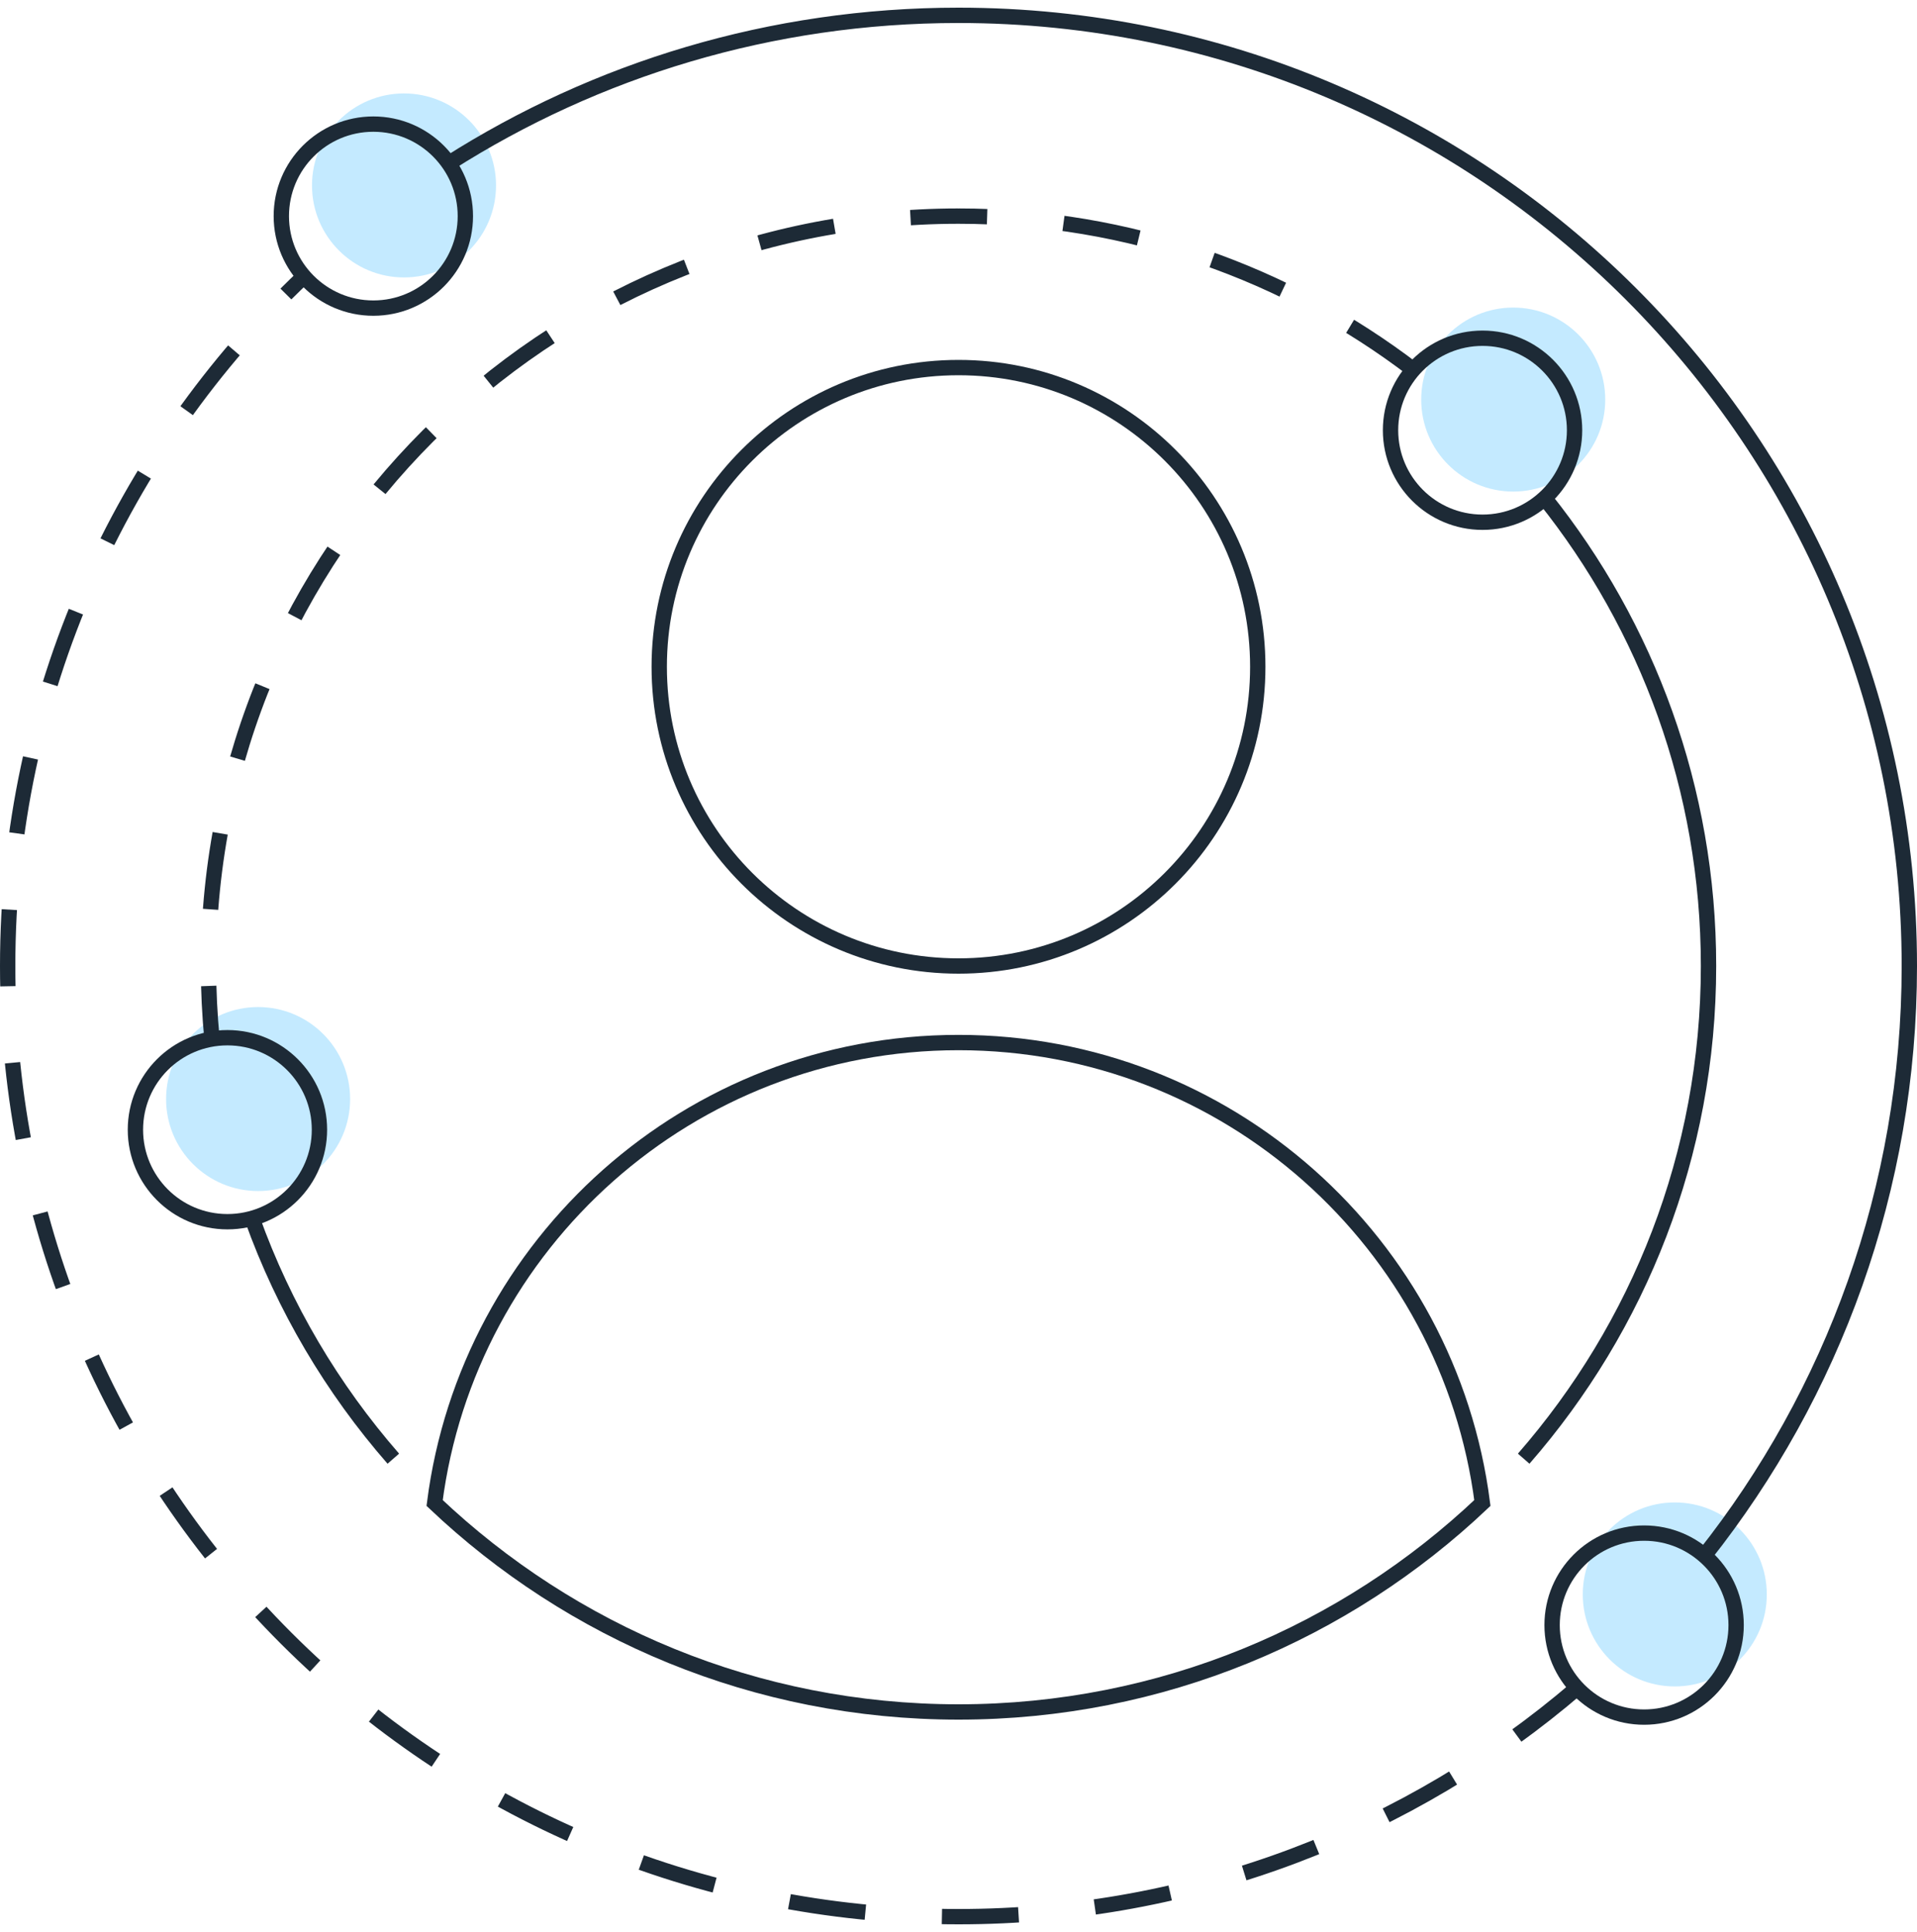 <svg width="125" height="126" viewBox="0 0 125 126" fill="none" xmlns="http://www.w3.org/2000/svg">
<path d="M98.671 32.059C101.985 32.059 104.671 29.373 104.671 26.059C104.671 22.745 101.985 20.059 98.671 20.059C95.357 20.059 92.671 22.745 92.671 26.059C92.671 29.373 95.357 32.059 98.671 32.059Z" fill="#C4EAFF"/>
<path d="M26.344 18.094C29.658 18.094 32.344 15.408 32.344 12.094C32.344 8.78 29.658 6.094 26.344 6.094C23.03 6.094 20.344 8.78 20.344 12.094C20.344 15.408 23.03 18.094 26.344 18.094Z" fill="#C4EAFF"/>
<path d="M109.206 109.985C112.52 109.985 115.206 107.299 115.206 103.985C115.206 100.671 112.52 97.985 109.206 97.985C105.892 97.985 103.206 100.671 103.206 103.985C103.206 107.299 105.892 109.985 109.206 109.985Z" fill="#C4EAFF"/>
<path d="M16.83 77.677C20.144 77.677 22.83 74.991 22.83 71.677C22.83 68.363 20.144 65.677 16.83 65.677C13.516 65.677 10.83 68.363 10.83 71.677C10.83 74.991 13.516 77.677 16.83 77.677Z" fill="#C4EAFF"/>
<path d="M62.5 63C73.277 63 82.014 54.264 82.014 43.486C82.014 32.709 73.277 23.972 62.5 23.972C51.723 23.972 42.986 32.709 42.986 43.486C42.986 54.264 51.723 63 62.5 63Z" stroke="#1D2A36" stroke-miterlimit="10"/>
<path d="M96.671 34.059C99.985 34.059 102.671 31.373 102.671 28.059C102.671 24.745 99.985 22.059 96.671 22.059C93.357 22.059 90.671 24.745 90.671 28.059C90.671 31.373 93.357 34.059 96.671 34.059Z" stroke="#1D2A36" stroke-miterlimit="10"/>
<path d="M24.344 20.094C27.658 20.094 30.344 17.408 30.344 14.094C30.344 10.78 27.658 8.094 24.344 8.094C21.03 8.094 18.344 10.78 18.344 14.094C18.344 17.408 21.03 20.094 24.344 20.094Z" stroke="#1D2A36" stroke-miterlimit="10"/>
<path d="M107.206 111.985C110.52 111.985 113.206 109.299 113.206 105.985C113.206 102.671 110.52 99.985 107.206 99.985C103.892 99.985 101.206 102.671 101.206 105.985C101.206 109.299 103.892 111.985 107.206 111.985Z" stroke="#1D2A36" stroke-miterlimit="10"/>
<path d="M14.83 79.677C18.144 79.677 20.83 76.991 20.83 73.677C20.83 70.363 18.144 67.677 14.83 67.677C11.516 67.677 8.83 70.363 8.83 73.677C8.83 76.991 11.516 79.677 14.83 79.677Z" stroke="#1D2A36" stroke-miterlimit="10"/>
<path d="M62.5 111.65C75.738 111.65 87.756 106.462 96.66 98.021C94.488 81.084 80.028 67.992 62.5 67.992C44.972 67.992 30.512 81.084 28.34 98.021C37.244 106.462 49.263 111.65 62.5 111.65Z" stroke="#1D2A36" stroke-miterlimit="10"/>
<path d="M16.437 79.455C18.517 85.267 21.667 90.57 25.647 95.131" stroke="#1D2A36" stroke-miterlimit="10"/>
<path d="M92.157 24.109C83.93 17.826 73.651 14.094 62.5 14.094C35.49 14.094 13.594 35.99 13.594 63C13.594 64.608 13.672 66.197 13.824 67.765" stroke="#1D2A36" stroke-miterlimit="10" stroke-dasharray="5 5"/>
<path d="M99.353 95.131C106.853 86.536 111.406 75.303 111.406 63C111.406 51.456 107.406 40.846 100.717 32.48" stroke="#1D2A36" stroke-miterlimit="10"/>
<path d="M102.833 110.089C91.991 119.384 77.901 125 62.5 125C28.258 125 0.5 97.242 0.5 63C0.5 45.297 7.92 29.326 19.819 18.029" stroke="#1D2A36" stroke-miterlimit="10" stroke-dasharray="5 5"/>
<path d="M29.259 10.655C38.866 4.542 50.269 1 62.5 1C96.742 1 124.5 28.758 124.5 63C124.5 77.527 119.504 90.888 111.135 101.456" stroke="#1D2A36" stroke-miterlimit="10"/>
</svg>
